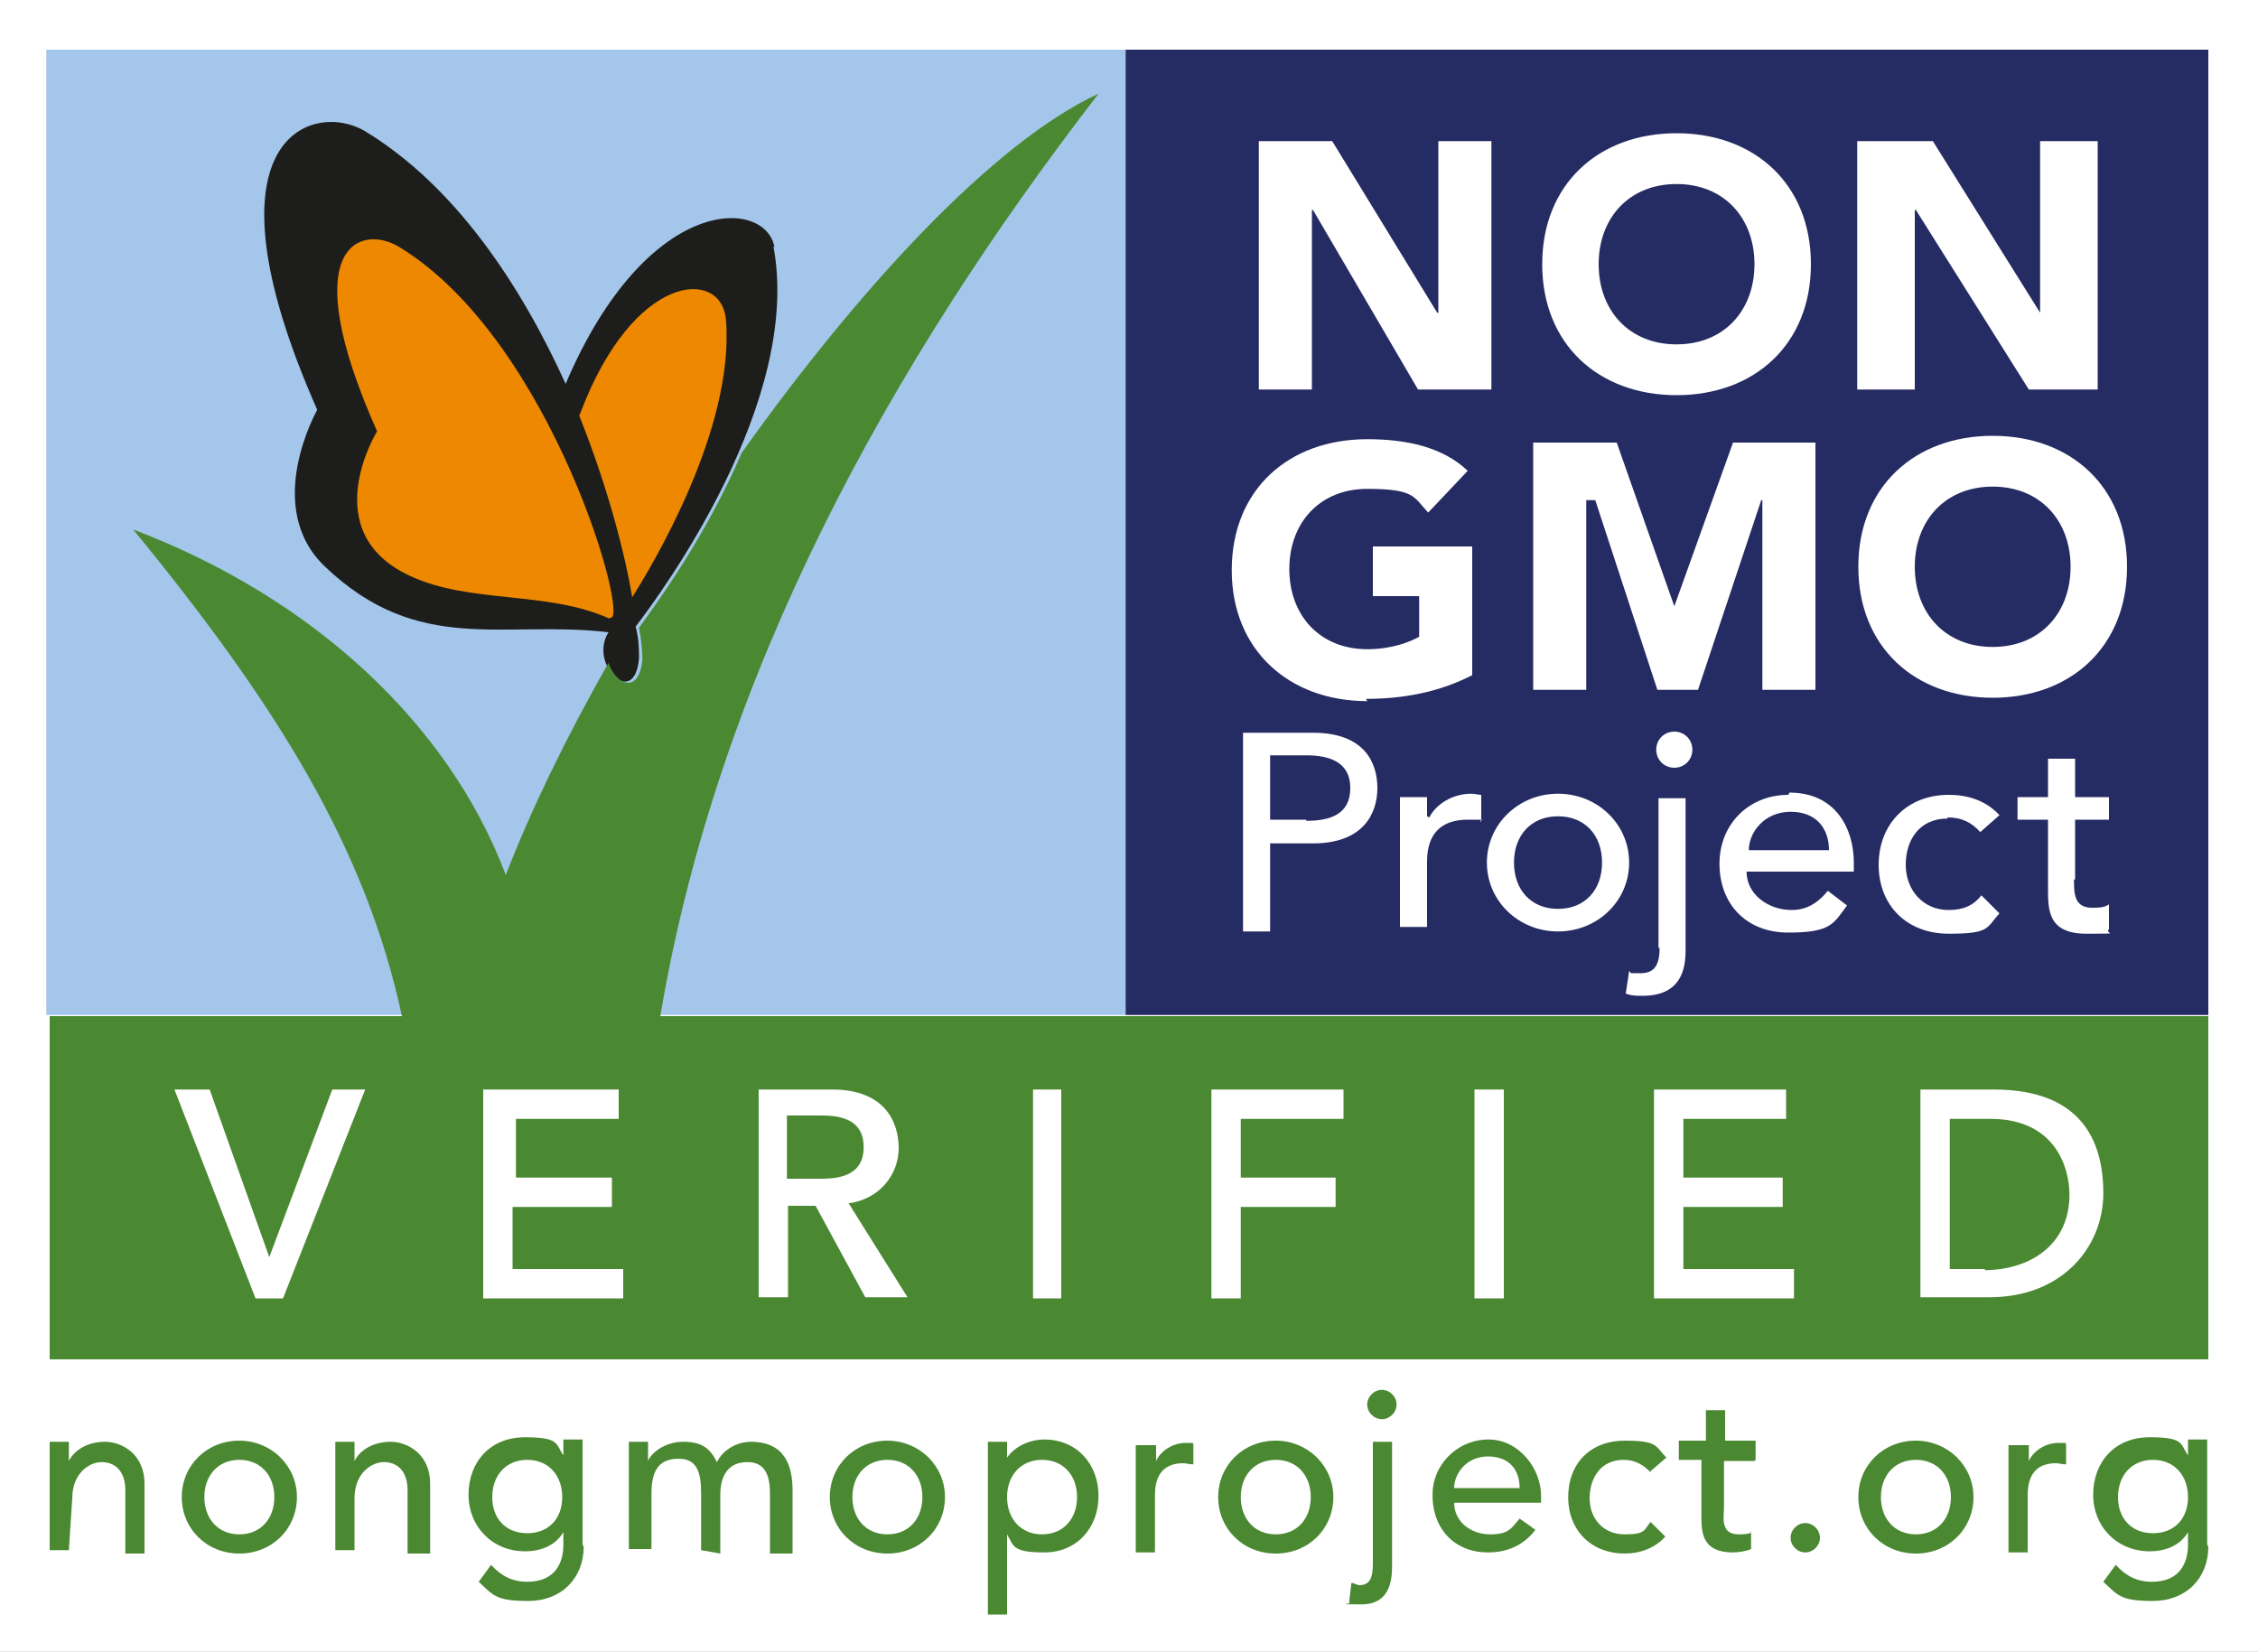 <?xml version="1.0" encoding="UTF-8"?>
<svg xmlns="http://www.w3.org/2000/svg" xmlns:xlink="http://www.w3.org/1999/xlink" version="1.1" viewBox="0 0 200 146.3">
  <rect x="0" y="0" width="200" height="146.3" fill="#808080" stroke="none"/>
  <defs>
    <style>
      .cls-1, .cls-2 {
        fill: none;
      }

      .cls-3 {
        fill: #252b63;
      }

      .cls-4 {
        fill: #1d1d1b;
      }

      .cls-5 {
        fill: #4a8832;
      }

      .cls-6 {
        fill: #fff;
      }

      .cls-7 {
        fill: #a3c6ea;
      }

      .cls-2 {
        stroke: #fff;
        stroke-width: .2px;
      }

      .cls-8 {
        fill: #ed8800;
      }

      .cls-9 {
        clip-path: url(#clippath);
      }
    </style>
    <clipPath id="clippath">
      <rect class="cls-1" width="200" height="146.3"/>
    </clipPath>
  </defs>
  <!-- Generator: Adobe Illustrator 28.7.1, SVG Export Plug-In . SVG Version: 1.2.0 Build 142)  -->
  <g>
    <g id="Livello_1">
      <g>
        <g class="cls-9">
          <polygon class="cls-6" points="0 0 200 0 200 146.3 0 146.3 0 0 0 0"/>
        </g>
        <polygon class="cls-7" points="99.7 89.9 4.1 89.9 4.1 4.4 99.7 4.4 99.7 89.9 99.7 89.9"/>
        <path class="cls-4" d="M68.6,21.9c-.8-4.4-11.3-4.8-18.5,12.1-3.9-8.6-9.7-17.5-17.8-22.4-4.6-2.7-14.9.5-4.2,24.7,0,0-4.9,8.6.7,13.9,8.3,7.9,15.8,4.7,25.1,5.8-1.8,2.8,2.3,6.9,2.7,2.3,0-.7,0-1.7-.3-2.8,2.3-3,14.8-20,12.2-33.7h0Z"/>
        <polygon class="cls-3" points="195.6 89.9 99.7 89.9 99.7 4.4 195.6 4.4 195.6 89.9 195.6 89.9"/>
        <path class="cls-5" d="M58.5,89.9c5.1-30.1,20.2-57.5,38.8-81.6-9.3,4.3-21.2,17.2-31.6,31.8-3.2,7.5-7.8,13.7-9.1,15.5.2,1,.3,2.1.3,2.8-.3,3.2-2.4,2.2-3,.3-3.8,6.7-6.9,13.1-9.1,18.8-5.1-13.5-17.2-24.6-33-30.6,12.7,15.5,20.6,28.2,23.8,43.1H4.4v30.4h191.2v-30.4H58.5Z"/>
        <path class="cls-8" d="M64.3,28.3c-.4-4.6-8.2-4.2-12.9,8.3,0,0,0,0-.1.2,2.6,6.5,4.1,12.5,4.7,16.1,1.7-2.7,9.1-14.9,8.3-24.6h0Z"/>
        <path class="cls-8" d="M54,54.7c2,.9-5-24.5-18.6-32.8-3.4-2.1-9.4-.3-2,16.3,0,0-5.5,8.9,2.9,12.8,5.3,2.5,12.2,1.3,17.7,3.8h0Z"/>
        <polygon class="cls-6" points="23.9 111.5 23.8 111.5 18.5 96.6 15.6 96.6 22.7 114.9 25 114.9 32.2 96.6 29.5 96.6 23.9 111.5 23.9 111.5"/>
        <polygon class="cls-2" points="23.9 111.5 23.8 111.5 18.5 96.6 15.6 96.6 22.7 114.9 25 114.9 32.2 96.6 29.5 96.6 23.9 111.5 23.9 111.5"/>
        <polygon class="cls-6" points="45.3 106.8 54.1 106.8 54.1 104.4 45.6 104.4 45.6 99 54.7 99 54.7 96.6 42.9 96.6 42.9 114.9 55.1 114.9 55.1 112.5 45.3 112.5 45.3 106.8 45.3 106.8"/>
        <polygon class="cls-2" points="45.3 106.8 54.1 106.8 54.1 104.4 45.6 104.4 45.6 99 54.7 99 54.7 96.6 42.9 96.6 42.9 114.9 55.1 114.9 55.1 112.5 45.3 112.5 45.3 106.8 45.3 106.8"/>
        <path class="cls-6" d="M69.6,104.4v-5.7h3.2c1.9,0,3.8.5,3.8,2.9s-1.9,2.9-3.8,2.9h-3.2ZM79.5,101.7c0-2.3-1.2-5.1-5.8-5.1h-6.4v18.2h2.4v-8.1h2.6l4.4,8.1h3.5l-5.2-8.3c2.8-.3,4.5-2.5,4.5-4.8h0Z"/>
        <path class="cls-2" d="M69.6,104.4v-5.7h3.2c1.9,0,3.8.5,3.8,2.9s-1.9,2.9-3.8,2.9h-3.2ZM79.5,101.7c0-2.3-1.2-5.1-5.8-5.1h-6.4v18.2h2.4v-8.1h2.6l4.4,8.1h3.5l-5.2-8.3c2.8-.3,4.5-2.5,4.5-4.8h0Z"/>
        <polygon class="cls-6" points="91.6 114.9 93.9 114.9 93.9 96.6 91.6 96.6 91.6 114.9 91.6 114.9"/>
        <polygon class="cls-2" points="91.6 114.9 93.9 114.9 93.9 96.6 91.6 96.6 91.6 114.9 91.6 114.9"/>
        <polygon class="cls-6" points="107.4 114.9 109.8 114.9 109.8 106.8 118.2 106.8 118.2 104.4 109.8 104.4 109.8 99 118.9 99 118.9 96.6 107.4 96.6 107.4 114.9 107.4 114.9"/>
        <polygon class="cls-2" points="107.4 114.9 109.8 114.9 109.8 106.8 118.2 106.8 118.2 104.4 109.8 104.4 109.8 99 118.9 99 118.9 96.6 107.4 96.6 107.4 114.9 107.4 114.9"/>
        <polygon class="cls-6" points="130.7 114.9 133.1 114.9 133.1 96.6 130.7 96.6 130.7 114.9 130.7 114.9"/>
        <polygon class="cls-2" points="130.7 114.9 133.1 114.9 133.1 96.6 130.7 96.6 130.7 114.9 130.7 114.9"/>
        <polygon class="cls-6" points="149 106.8 157.8 106.8 157.8 104.4 149 104.4 149 99 158.1 99 158.1 96.6 146.6 96.6 146.6 114.9 158.8 114.9 158.8 112.5 149 112.5 149 106.8 149 106.8"/>
        <polygon class="cls-2" points="149 106.8 157.8 106.8 157.8 104.4 149 104.4 149 99 158.1 99 158.1 96.6 146.6 96.6 146.6 114.9 158.8 114.9 158.8 112.5 149 112.5 149 106.8 149 106.8"/>
        <path class="cls-6" d="M175.7,112.5h-3.1v-13.5h3.7c5.9,0,7.1,4.5,7.1,6.8,0,4.5-3.5,6.8-7.7,6.8h0ZM176.6,96.6h-6.4v18.2h6c6.5,0,10-4.5,10-9.1s-1.9-9.1-9.6-9.1h0Z"/>
        <path class="cls-2" d="M175.7,112.5h-3.1v-13.5h3.7c5.9,0,7.1,4.5,7.1,6.8,0,4.5-3.5,6.8-7.7,6.8h0ZM176.6,96.6h-6.4v18.2h6c6.5,0,10-4.5,10-9.1s-1.9-9.1-9.6-9.1h0Z"/>
        <path class="cls-5" d="M4.4,127.7h1.7v1.7h0c.5-1,1.7-1.7,3.2-1.7s3.5,1.1,3.5,3.7v6.2h-1.7v-5.6c0-1.8-1-2.5-2.1-2.5s-2.6,1-2.6,3.2l-.3,4.6h-1.7v-9.5h0Z"/>
        <path class="cls-5" d="M21.2,135.9c1.9,0,3.1-1.4,3.1-3.3s-1.2-3.3-3.1-3.3-3.1,1.4-3.1,3.3,1.2,3.3,3.1,3.3h0ZM21.2,127.6c2.8,0,5.1,2.2,5.1,5s-2.2,5-5.1,5-5.1-2.2-5.1-5,2.2-5,5.1-5h0Z"/>
        <path class="cls-5" d="M29.7,127.7h1.7v1.7h0c.5-1,1.7-1.7,3.2-1.7s3.5,1.1,3.5,3.7v6.2h-2v-5.6c0-1.8-1-2.5-2.1-2.5s-2.6,1-2.6,3.2v4.6h-1.7v-9.5h0Z"/>
        <path class="cls-5" d="M43.6,132.6c0,1.9,1.2,3.2,3.1,3.2s3.1-1.3,3.1-3.2-1.2-3.3-3.1-3.3-3.1,1.4-3.1,3.3h0ZM51.7,137c0,2.8-2,4.8-4.9,4.8s-3.1-.5-4.4-1.7l1.1-1.5c.9,1,1.9,1.5,3.2,1.5,2.5,0,3.2-1.7,3.2-3.3v-1.1h0c-.7,1.2-2,1.7-3.4,1.7-2.9,0-5-2.2-5-5,0-2.9,1.9-5.1,5-5.1s2.7.6,3.4,1.6h0v-1.4h1.7v9.3h0Z"/>
        <path class="cls-5" d="M55.7,127.7h1.7v1.7h0c.2-.6,1.4-1.7,3.1-1.7s2.4.6,3,1.8c.6-1.2,1.9-1.8,3-1.8,3,0,3.7,2.1,3.7,4.3v5.6h-2v-5.3c0-1.4-.3-2.8-2-2.8s-2.4,1.2-2.4,2.9v5.2l-1.7-.3v-5c0-1.8-.3-3.1-2-3.1s-2.4,1-2.4,3.1v4.9h-2v-9.5h0Z"/>
        <path class="cls-5" d="M78.6,135.9c1.9,0,3.1-1.4,3.1-3.3s-1.2-3.3-3.1-3.3-3.1,1.4-3.1,3.3,1.2,3.3,3.1,3.3h0ZM78.6,127.6c2.8,0,5.1,2.2,5.1,5s-2.2,5-5.1,5-5.1-2.2-5.1-5,2.2-5,5.1-5h0Z"/>
        <path class="cls-5" d="M89.2,132.6c0,1.9,1.2,3.3,3.1,3.3s3.1-1.4,3.1-3.3-1.2-3.3-3.1-3.3-3.1,1.4-3.1,3.3h0ZM87.5,127.7h1.7v1.4h0c.7-1,2-1.6,3.3-1.6,2.9,0,4.8,2.2,4.8,5s-1.9,5-4.8,5-2.7-.6-3.3-1.6h0v7.1h-1.7v-15.2h0Z"/>
        <path class="cls-5" d="M100.7,128h1.7v1.4h0c.4-.9,1.5-1.6,2.6-1.6s.5,0,.7.1v1.8c-.4,0-.6-.1-.9-.1-1.6,0-2.5.9-2.5,2.8v5.1h-1.7v-9.5h0Z"/>
        <path class="cls-5" d="M113,135.9c1.9,0,3.1-1.4,3.1-3.3s-1.2-3.3-3.1-3.3-3.1,1.4-3.1,3.3,1.2,3.3,3.1,3.3h0ZM113,127.6c2.8,0,5.1,2.2,5.1,5s-2.2,5-5.1,5-5.1-2.2-5.1-5,2.2-5,5.1-5h0Z"/>
        <path class="cls-5" d="M122.4,123.1c.7,0,1.3.6,1.3,1.3s-.6,1.3-1.3,1.3-1.3-.6-1.3-1.3.6-1.3,1.3-1.3h0ZM123.3,127.7v10.9c0,1,0,3.5-2.7,3.5s-.7,0-1.1-.2l.2-1.7c.2,0,.5.2.7.2.9,0,1.2-.6,1.2-1.9v-10.8h1.7Z"/>
        <path class="cls-5" d="M134.6,131.8c0-1.6-.9-2.8-2.8-2.8s-3,1.5-3,2.8h5.7ZM128.8,133.1c0,1.7,1.5,2.8,3.2,2.8s1.9-.6,2.6-1.4l1.4,1c-1,1.3-2.4,2-4.2,2-3.2,0-5.1-2.4-4.9-5.5.2-2.6,2.5-4.6,5.1-4.5s4.5,2.6,4.5,5v.6h-7.6Z"/>
        <path class="cls-5" d="M146.2,130.4c-.7-.7-1.4-1.1-2.4-1.1-2,0-3,1.6-3,3.4s1.2,3.2,3.1,3.2,1.7-.4,2.3-1.1l1.3,1.3c-.9,1-2.2,1.5-3.6,1.5-2.9,0-5-2-5-5s2-5,5-5,2.7.5,3.7,1.5l-1.4,1.2h0Z"/>
        <path class="cls-5" d="M155.4,129.4h-2.7v4.3c-.1,1.1-.1,2.2,1.3,2.2s1.1-.3,1.1-.3v1.6c-.4.2-1.2.3-1.6.3-2.7,0-2.8-1.7-2.8-3.2v-5h-2v-1.7h2.4v-2.7h1.7v2.7h2.7v1.7h0Z"/>
        <path class="cls-5" d="M158.6,136.2c0-.7.6-1.3,1.3-1.3s1.3.6,1.3,1.3-.6,1.3-1.3,1.3-1.3-.6-1.3-1.3h0Z"/>
        <path class="cls-5" d="M169.7,135.9c1.9,0,3.1-1.4,3.1-3.3s-1.2-3.3-3.1-3.3-3.1,1.4-3.1,3.3,1.2,3.3,3.1,3.3h0ZM169.7,127.6c2.8,0,5.1,2.2,5.1,5s-2.2,5-5.1,5-5.1-2.2-5.1-5,2.2-5,5.1-5h0Z"/>
        <path class="cls-5" d="M178,128h1.7v1.4h0c.4-.9,1.5-1.6,2.6-1.6s.5,0,.7.1v1.8c-.4,0-.6-.1-.9-.1-1.6,0-2.5.9-2.5,2.8v5.1h-1.7v-9.5h0Z"/>
        <path class="cls-5" d="M187.6,132.6c0,1.9,1.2,3.2,3.1,3.2s3.1-1.3,3.1-3.2-1.2-3.3-3.1-3.3-3.1,1.4-3.1,3.3h0ZM195.6,137c0,2.8-2,4.8-4.9,4.8s-3.1-.5-4.4-1.7l1.1-1.5c.9,1,1.9,1.5,3.2,1.5,2.5,0,3.2-1.7,3.2-3.3v-1.1h0c-.7,1.2-2,1.7-3.4,1.7-2.9,0-5-2.2-5-5,0-2.9,1.9-5.1,5-5.1s2.7.6,3.4,1.6h0v-1.4h1.7v9.3h0Z"/>
        <polygon class="cls-6" points="116.2 18.6 116.3 18.6 125.6 34.5 132.1 34.5 132.1 12.5 127.4 12.5 127.4 27.7 127.3 27.7 118 12.5 111.5 12.5 111.5 34.5 116.2 34.5 116.2 18.6 116.2 18.6"/>
        <path class="cls-6" d="M148.5,16.3c4.2,0,6.9,3,6.9,7.1s-2.7,7.1-6.9,7.1-6.9-3-6.9-7.1,2.7-7.1,6.9-7.1h0ZM148.5,35c6.9,0,11.9-4.5,11.9-11.6s-5-11.6-11.9-11.6-11.9,4.5-11.9,11.6,5,11.6,11.9,11.6h0Z"/>
        <polygon class="cls-6" points="169.6 18.6 169.7 18.6 179.7 34.5 185.8 34.5 185.8 12.5 180.7 12.5 180.7 27.7 180.7 27.7 171.2 12.5 164.5 12.5 164.5 34.5 169.6 34.5 169.6 18.6 169.6 18.6"/>
        <path class="cls-6" d="M115.7,72.6h-3.2v-5.7h3.2c1.9,0,3.9.5,3.9,2.9s-1.9,2.9-3.9,2.9h0ZM116.3,64.9h-6.2v17.6h2.4v-7.8h3.8c4.5,0,5.7-2.7,5.7-4.9s-1.1-4.9-5.7-4.9h0Z"/>
        <path class="cls-6" d="M126.4,72.3h0v-1.7h-2.4v11.5h2.4v-5.8c0-2.5,1.3-3.7,3.6-3.7s.8,0,1.2.2v-2.4c-.2,0-.6-.1-.9-.1-1.6,0-3.1.9-3.7,2.1h0Z"/>
        <path class="cls-6" d="M138,80.5c-2.4,0-3.9-1.7-3.9-4.1s1.5-4.1,3.9-4.1,3.9,1.7,3.9,4.1-1.5,4.1-3.9,4.1h0ZM138,70.3c-3.5,0-6.3,2.7-6.3,6.1s2.8,6.1,6.3,6.1,6.3-2.7,6.3-6.1-2.8-6.1-6.3-6.1h0Z"/>
        <path class="cls-6" d="M148.3,64.8c-.9,0-1.6.7-1.6,1.6s.7,1.6,1.6,1.6,1.6-.7,1.6-1.6-.7-1.6-1.6-1.6h0Z"/>
        <path class="cls-6" d="M147,83.9c0,1.5-.4,2.3-1.7,2.3s-.7,0-1-.2l-.3,2c.5.2,1,.2,1.5.2,3.8,0,3.8-3,3.8-4.2v-13.3h-2.4v13.3h0Z"/>
        <path class="cls-6" d="M154.9,75.3c0-1.6,1.4-3.4,3.7-3.4s3.4,1.5,3.4,3.4h-7.1ZM158.4,70.4c-3.5,0-6.1,2.6-6.1,6.1s2.3,6.1,6.1,6.1,4-.8,5.2-2.4l-1.7-1.3c-.9,1.1-1.9,1.7-3.2,1.7-2.1,0-4-1.4-4-3.4h9.5v-.8c0-3-1.6-6.2-5.7-6.2h0Z"/>
        <path class="cls-6" d="M172.5,72.4c1.2,0,2.1.4,2.9,1.3l1.7-1.5c-1.2-1.3-2.8-1.8-4.5-1.8-3.7,0-6.2,2.6-6.2,6.2s2.5,6.1,6.2,6.1,3.3-.5,4.5-1.8l-1.6-1.6c-.7.9-1.6,1.3-2.9,1.3-2.3,0-3.8-1.8-3.8-4s1.2-4.1,3.7-4.1h0Z"/>
        <path class="cls-6" d="M183.8,77.9v-5.3h3v-2h-3v-3.4h-2.4v3.4h-2.7v2h2.7v6.1c0,1.9,0,4,3.4,4s1.5,0,2-.4v-2.2c-.4.3-1,.3-1.5.3-1.6,0-1.6-1.3-1.6-2.5h0Z"/>
        <path class="cls-6" d="M121,61.9c3.3,0,6.5-.6,9.4-2.1v-11.4h-8.8v4.4h4.1v3.6c-.9.5-2.5,1.1-4.6,1.1-4.2,0-6.9-3-6.9-7.1s2.7-7.1,6.9-7.1,4.1.7,5.4,2.1l3.5-3.7c-2.2-2.1-5.4-2.8-8.9-2.8-7,0-12,4.5-12,11.6s5.1,11.6,12,11.6h0Z"/>
        <polygon class="cls-6" points="156.1 44.3 156.1 61.1 160.8 61.1 160.8 39.2 153.5 39.2 148.3 53.7 148.3 53.7 143.2 39.2 135.8 39.2 135.8 61.1 140.5 61.1 140.5 44.3 141.3 44.3 146.8 61.1 150.4 61.1 156 44.3 156.1 44.3 156.1 44.3"/>
        <path class="cls-6" d="M176.5,43.1c4.2,0,6.9,3,6.9,7.1s-2.7,7.1-6.9,7.1-6.9-3-6.9-7.1,2.7-7.1,6.9-7.1h0ZM176.5,61.8c6.9,0,11.9-4.5,11.9-11.6s-5-11.6-11.9-11.6-11.9,4.5-11.9,11.6,5,11.6,11.9,11.6h0Z"/>
      </g>
    </g>
  </g>
</svg>